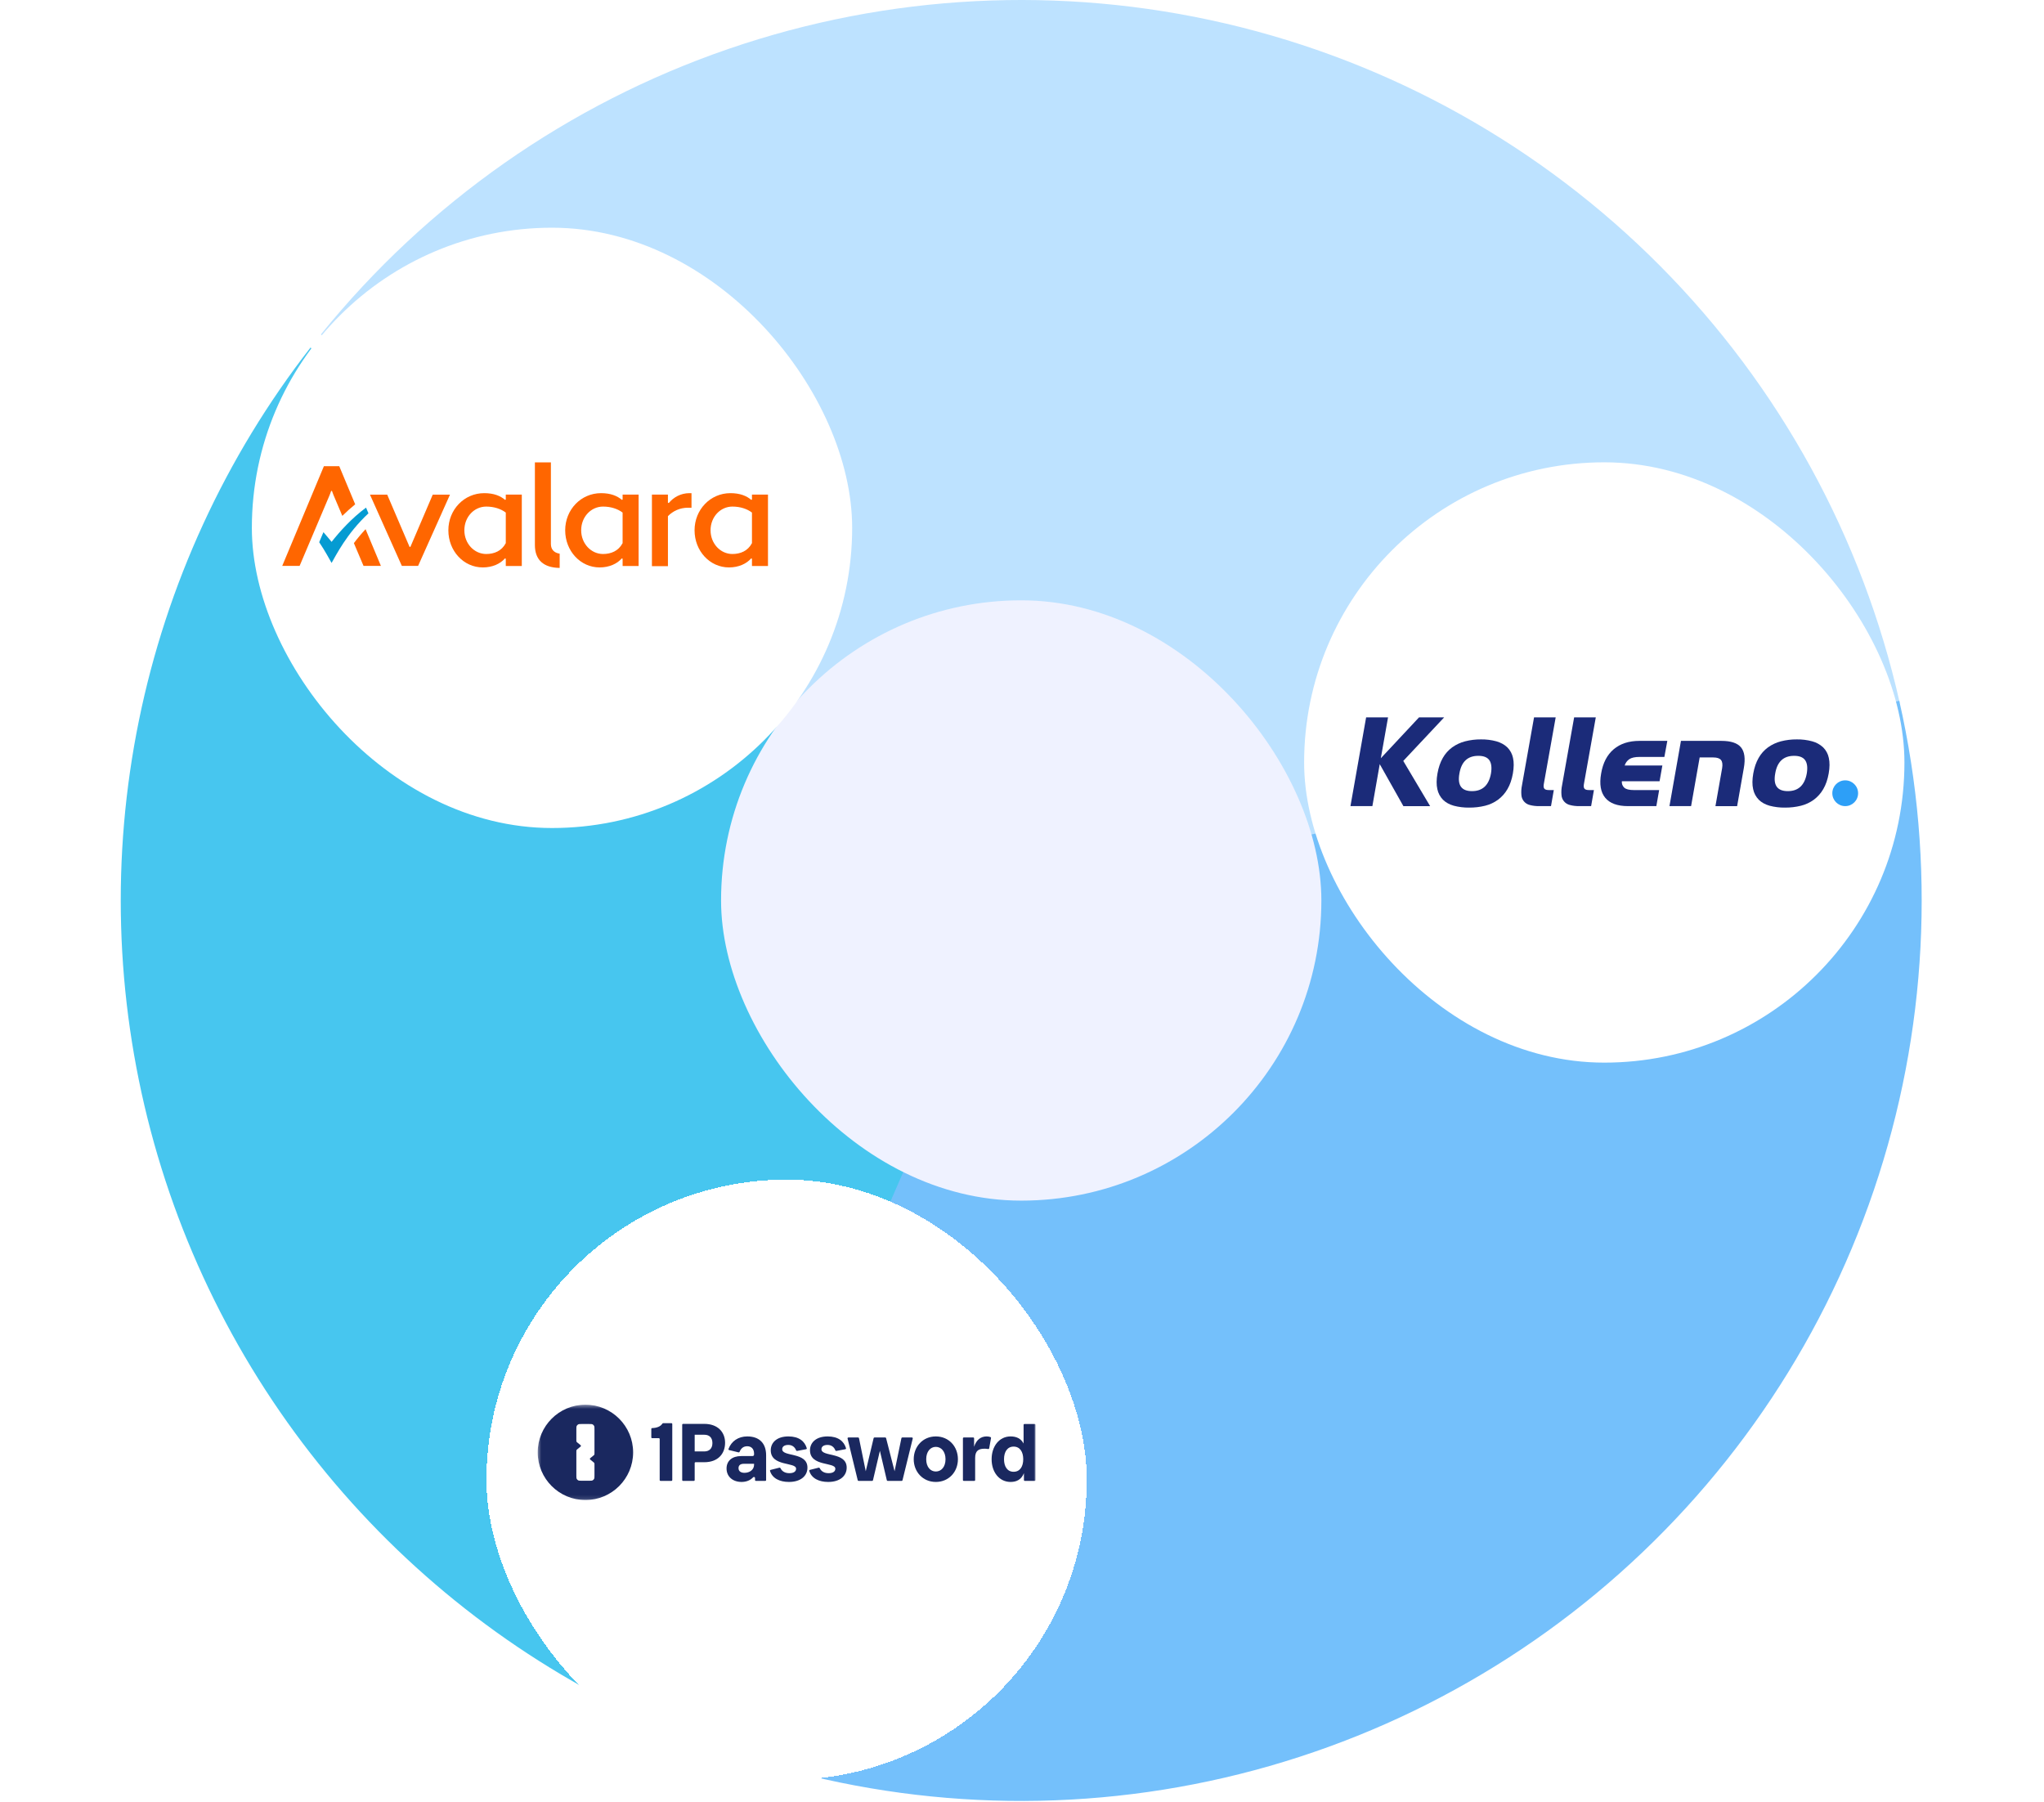 <?xml version="1.0" encoding="UTF-8"?> <svg xmlns="http://www.w3.org/2000/svg" width="523" height="461" viewBox="0 0 523 461" fill="none"><g clip-path="url(#clip0_996_1321)"><path d="M486.067 179.753C476.55 137.517 455.324 98.816 424.823 68.088C394.322 37.36 355.78 15.848 313.615 6.018C271.449 -3.813 227.368 -1.564 186.422 12.507C145.476 26.577 109.324 51.9 82.108 85.573L261.3 230.403L486.067 179.753Z" fill="#BDE2FF"></path><path d="M79.445 88.932C57.663 116.931 42.641 149.581 35.549 184.338C28.457 219.096 29.486 255.021 38.556 289.315C47.626 323.61 64.493 355.347 87.841 382.053C111.189 408.759 140.389 429.713 173.165 443.283L261.3 230.403L79.445 88.932Z" fill="#47C6EF"></path><path d="M169.496 441.727C208.56 458.697 251.563 464.508 293.73 458.513C335.897 452.518 375.577 434.953 408.363 407.768C441.149 380.583 465.759 344.842 479.459 304.515C493.159 264.188 495.412 220.852 485.97 179.322L261.3 230.403L169.496 441.727Z" fill="#74C0FB"></path><rect x="184.499" y="153.602" width="153.602" height="153.602" rx="76.801" fill="#EFF2FF"></rect><g filter="url(#filter0_d_996_1321)"><rect x="124.471" y="294.846" width="153.602" height="153.602" rx="76.801" fill="white" shape-rendering="crispEdges"></rect></g><rect x="333.688" y="118.292" width="153.602" height="153.602" rx="76.801" fill="white"></rect><rect x="64.442" y="58.263" width="153.602" height="153.602" rx="76.801" fill="white"></rect></g><g clip-path="url(#clip1_996_1321)"><path d="M84.848 138.643C84.848 138.647 83.528 137.034 82.761 136.163L81.672 138.731C83.239 141.064 84.274 143.071 84.844 144.035C85.954 142.154 88.664 136.569 94.278 131.344L93.658 129.882C90.009 132.576 86.909 136.02 84.848 138.643Z" fill="#059BD2"></path><path fill-rule="evenodd" clip-rule="evenodd" d="M140.958 139.174C140.958 140.67 141.83 141.445 143.204 141.671V145.312C139.073 145.262 136.865 143.255 136.865 139.468V118.306H140.958V139.174Z" fill="#FF6600"></path><path fill-rule="evenodd" clip-rule="evenodd" d="M153.787 126.183C148.671 126.183 144.616 130.385 144.616 135.685C144.616 140.984 148.529 145.187 153.422 145.187C155.911 145.187 157.918 144.236 159.091 142.886L159.309 142.958V144.822H163.402V126.547H159.309V127.825L159.124 127.9C157.918 126.874 156.238 126.183 153.787 126.183ZM154.298 141.751C151.231 141.751 148.705 139.082 148.705 135.685C148.705 132.249 151.231 129.618 154.298 129.618C156.309 129.618 158.065 130.205 159.305 131.151V138.973C158.245 140.984 156.347 141.751 154.298 141.751Z" fill="#FF6600"></path><path fill-rule="evenodd" clip-rule="evenodd" d="M166.813 144.86H170.906V132.065C172.188 130.749 173.977 129.907 176.059 129.907H176.935V126.183H176.424C174.195 126.183 172.33 127.238 171.124 128.705L170.902 128.634V126.551H166.808V144.86H166.813Z" fill="#FF6600"></path><path fill-rule="evenodd" clip-rule="evenodd" d="M123.899 126.183C118.783 126.183 114.723 130.385 114.723 135.685C114.723 140.984 118.636 145.187 123.534 145.187C126.019 145.187 128.034 144.236 129.198 142.886L129.416 142.958V144.822H133.514V126.547H129.416V127.825L129.236 127.9C128.03 126.874 126.349 126.183 123.899 126.183ZM124.41 141.751C121.339 141.751 118.817 139.082 118.817 135.685C118.817 132.249 121.339 129.618 124.41 129.618C126.421 129.618 128.176 130.205 129.416 131.151V138.973C128.356 140.984 126.458 141.751 124.41 141.751Z" fill="#FF6600"></path><path fill-rule="evenodd" clip-rule="evenodd" d="M186.889 126.183C181.773 126.183 177.718 130.385 177.718 135.685C177.718 140.984 181.631 145.187 186.524 145.187C189.009 145.187 191.02 144.236 192.189 142.886L192.406 142.958V144.822H196.504V126.547H192.406V127.825L192.226 127.9C191.02 126.874 189.34 126.183 186.889 126.183ZM187.4 141.751C184.329 141.751 181.811 139.082 181.811 135.685C181.811 132.249 184.333 129.618 187.4 129.618C189.411 129.618 191.166 130.205 192.406 131.151V138.973C191.346 140.984 189.444 141.751 187.4 141.751Z" fill="#FF6600"></path><path d="M93.017 144.797H97.462L93.541 135.408C92.397 136.623 91.408 137.826 90.549 138.974L93.017 144.797Z" fill="#FF6600"></path><path d="M110.722 126.572L105.012 139.924H104.966H104.936H104.911H104.89H104.865H104.832H104.79L99.079 126.572H94.668L102.817 144.793L102.821 144.797H102.867H106.935H106.981V144.793L115.134 126.572H110.722Z" fill="#FF6600"></path><path d="M86.804 119.283H86.779H82.904H82.878L72.216 144.797H76.661L84.37 126.61L84.734 125.622H84.944L85.308 126.61L87.592 131.998C88.61 130.988 89.716 129.983 90.88 129.04L86.804 119.283Z" fill="#FF6600"></path></g><g clip-path="url(#clip2_996_1321)"><mask id="mask0_996_1321" style="mask-type:luminance" maskUnits="userSpaceOnUse" x="137" y="359" width="129" height="25"><path d="M265.079 359.419H137.465V383.874H265.079V359.419Z" fill="white"></path></mask><g mask="url(#mask0_996_1321)"><path fill-rule="evenodd" clip-rule="evenodd" d="M161.997 371.618C161.997 364.881 156.532 359.419 149.791 359.419C143.05 359.419 137.585 364.881 137.585 371.618C137.585 378.355 143.05 383.816 149.791 383.816C156.532 383.816 161.997 378.355 161.997 371.618ZM147.569 364.841C147.473 365.029 147.473 365.276 147.473 365.768V368.561C147.473 368.684 147.473 368.746 147.489 368.803C147.503 368.853 147.525 368.901 147.556 368.943C147.59 368.991 147.638 369.03 147.734 369.108L148.44 369.682C148.556 369.775 148.613 369.822 148.634 369.878C148.653 369.928 148.653 369.982 148.634 370.031C148.613 370.088 148.556 370.134 148.44 370.228L147.734 370.802C147.638 370.879 147.59 370.918 147.556 370.966C147.525 371.009 147.503 371.056 147.489 371.107C147.473 371.164 147.473 371.225 147.473 371.348V377.467C147.473 377.96 147.473 378.207 147.569 378.395C147.654 378.56 147.788 378.695 147.954 378.779C148.142 378.875 148.389 378.875 148.882 378.875H150.7C151.193 378.875 151.439 378.875 151.628 378.779C151.793 378.695 151.928 378.56 152.012 378.395C152.108 378.207 152.108 377.96 152.108 377.467V374.674C152.108 374.551 152.108 374.49 152.093 374.433C152.079 374.383 152.056 374.335 152.026 374.292C151.991 374.245 151.944 374.206 151.848 374.128L151.141 373.554C151.026 373.461 150.968 373.414 150.947 373.358C150.929 373.308 150.929 373.254 150.947 373.204C150.968 373.148 151.026 373.101 151.141 373.008L151.848 372.434C151.944 372.356 151.991 372.318 152.026 372.27C152.056 372.227 152.079 372.18 152.093 372.129C152.108 372.072 152.108 372.011 152.108 371.888V365.768C152.108 365.276 152.108 365.029 152.012 364.841C151.928 364.675 151.793 364.541 151.628 364.456C151.439 364.361 151.193 364.361 150.7 364.361H148.882C148.389 364.361 148.142 364.361 147.954 364.456C147.788 364.541 147.654 364.675 147.569 364.841Z" fill="#1A285F"></path><path d="M171.796 378.915C171.917 378.915 172.015 378.817 172.015 378.696V364.367C172.015 364.246 171.917 364.148 171.796 364.148H169.683C169.605 364.148 169.533 364.191 169.49 364.256C169.005 364.992 168.105 365.363 166.87 365.402C166.749 365.406 166.651 365.503 166.651 365.624V367.767C166.651 367.888 166.749 367.986 166.87 367.986H168.577C168.698 367.986 168.796 368.084 168.796 368.205V378.696C168.796 378.817 168.894 378.915 169.015 378.915H171.796Z" fill="#1A285F"></path><path d="M180.231 367.111C181.371 367.111 182.287 367.717 182.287 369.243C182.287 370.724 181.371 371.375 180.231 371.375H177.75V367.111H180.231ZM180.231 374.135C183.584 374.135 185.528 372.093 185.528 369.153C185.528 366.37 183.584 364.328 180.231 364.328H174.774C174.653 364.328 174.555 364.426 174.555 364.547V378.696C174.555 378.817 174.653 378.915 174.774 378.915H177.532C177.652 378.915 177.75 378.817 177.75 378.696V374.354C177.75 374.233 177.849 374.135 177.969 374.135H180.231Z" fill="#1A285F"></path><path d="M190.485 376.85C189.547 376.85 188.966 376.424 188.966 375.661C188.966 374.987 189.368 374.539 190.329 374.539H192.944V374.763C192.944 376.065 191.826 376.85 190.485 376.85ZM193.19 378.696C193.19 378.817 193.288 378.915 193.409 378.915H195.809C195.93 378.915 196.028 378.817 196.028 378.696V372.362C196.028 369.31 194.307 367.537 191.201 367.537C188.894 367.537 187.128 368.768 186.404 370.749C186.361 370.868 186.433 370.996 186.556 371.026L188.974 371.619C189.084 371.646 189.195 371.585 189.237 371.481C189.604 370.582 190.216 370.05 191.201 370.05C192.229 370.05 192.944 370.723 192.944 371.935V372.092C192.944 372.429 192.832 372.564 192.43 372.564H189.636C187.312 372.564 185.904 373.798 185.904 375.75C185.904 377.837 187.513 379.184 189.748 379.184C190.872 379.184 191.953 378.814 192.714 377.991C192.864 377.83 193.19 377.928 193.19 378.149V378.696Z" fill="#1A285F"></path><path d="M201.975 376.94C200.889 376.94 200.095 376.489 199.704 375.661C199.657 375.56 199.547 375.502 199.439 375.529L197.178 376.101C197.062 376.131 196.99 376.248 197.025 376.363C197.597 378.264 199.511 379.184 201.863 379.184C204.88 379.184 206.601 377.636 206.601 375.526C206.601 371.442 200.142 372.833 200.142 370.813C200.142 370.14 200.701 369.713 201.706 369.713C202.707 369.713 203.378 370.261 203.699 371.099C203.739 371.203 203.845 371.269 203.955 371.248L206.262 370.811C206.386 370.788 206.464 370.665 206.429 370.545C205.9 368.758 204.412 367.537 201.729 367.537C198.779 367.537 197.214 369.108 197.214 371.082C197.214 375.302 203.696 374.045 203.696 375.795C203.696 376.491 203.115 376.94 201.975 376.94Z" fill="#1A285F"></path><path d="M212.016 376.94C210.93 376.94 210.136 376.489 209.745 375.661C209.698 375.56 209.587 375.502 209.48 375.529L207.219 376.101C207.103 376.131 207.031 376.248 207.066 376.363C207.638 378.264 209.552 379.184 211.904 379.184C214.921 379.184 216.642 377.636 216.642 375.526C216.642 371.442 210.183 372.833 210.183 370.813C210.183 370.14 210.742 369.713 211.747 369.713C212.748 369.713 213.419 370.261 213.74 371.099C213.78 371.203 213.886 371.269 213.996 371.248L216.303 370.811C216.427 370.788 216.506 370.665 216.47 370.545C215.941 368.758 214.453 367.537 211.77 367.537C208.82 367.537 207.255 369.108 207.255 371.082C207.255 375.302 213.737 374.045 213.737 375.795C213.737 376.491 213.155 376.94 212.016 376.94Z" fill="#1A285F"></path><path d="M219.468 378.748C219.491 378.846 219.579 378.915 219.68 378.915H223.157C223.258 378.915 223.346 378.845 223.37 378.747L225.14 371.218L226.911 378.747C226.934 378.845 227.022 378.915 227.124 378.915H230.712C230.813 378.915 230.901 378.847 230.925 378.749L233.544 368.078C233.578 367.94 233.474 367.807 233.332 367.807H230.861C230.757 367.807 230.668 367.88 230.647 367.981L228.895 376.447L226.725 367.971C226.7 367.874 226.612 367.807 226.513 367.807H223.749C223.647 367.807 223.559 367.876 223.536 367.975L221.52 376.447L219.79 367.982C219.769 367.88 219.679 367.807 219.575 367.807H217.083C216.941 367.807 216.836 367.939 216.87 368.077L219.468 378.748Z" fill="#1A285F"></path><path d="M239.449 379.184C242.802 379.184 245.104 376.581 245.104 373.372C245.104 370.14 242.802 367.537 239.449 367.537C236.119 367.537 233.795 370.14 233.795 373.372C233.795 376.581 236.119 379.184 239.449 379.184ZM239.449 376.513C238.064 376.513 236.991 375.346 236.991 373.372C236.991 371.397 238.064 370.207 239.449 370.207C240.835 370.207 241.93 371.397 241.93 373.372C241.93 375.346 240.835 376.513 239.449 376.513Z" fill="#1A285F"></path><path d="M249.512 373.035C249.512 371.127 250.474 370.678 251.949 370.678C252.231 370.678 252.542 370.707 252.836 370.763C252.961 370.786 253.085 370.707 253.107 370.582L253.575 367.939C253.591 367.846 253.547 367.752 253.46 367.715C253.191 367.601 252.859 367.537 252.463 367.537C250.965 367.537 249.803 368.412 249.244 370.185V368.025C249.244 367.904 249.146 367.806 249.025 367.806H246.602C246.482 367.806 246.384 367.904 246.384 368.025V378.696C246.384 378.817 246.482 378.915 246.602 378.915H249.294C249.414 378.915 249.512 378.817 249.512 378.696V373.035Z" fill="#1A285F"></path><path d="M259.358 376.582C257.748 376.582 256.899 375.257 256.899 373.372C256.899 371.487 257.748 370.141 259.358 370.141C260.967 370.141 261.816 371.487 261.816 373.372C261.816 375.257 260.967 376.582 259.358 376.582ZM261.995 378.697C261.995 378.817 262.093 378.915 262.214 378.915H264.726C264.847 378.915 264.945 378.817 264.945 378.697V364.58C264.945 364.459 264.847 364.361 264.726 364.361H262.125C262.004 364.361 261.906 364.459 261.906 364.58V369.355C261.213 368.054 260.051 367.537 258.575 367.537C255.692 367.537 253.726 370.051 253.726 373.372C253.726 376.694 255.692 379.185 258.575 379.185C260.14 379.185 261.347 378.556 261.995 376.94V378.697Z" fill="#1A285F"></path></g></g><g clip-path="url(#clip3_996_1321)"><path d="M353.035 195.52L351.152 206.263H345.542L349.553 183.547H355.162L353.311 194.014L363.094 183.547H369.526L359.056 194.699L365.931 206.27H359.09L353.035 195.52Z" fill="#1B2B79"></path><path d="M385.72 201.901C385.11 202.962 384.29 203.888 383.309 204.621C382.319 205.344 381.198 205.868 380.008 206.163C378.67 206.494 377.297 206.654 375.919 206.641C374.593 206.661 373.269 206.5 371.986 206.163C370.844 205.843 369.918 205.329 369.209 204.621C368.478 203.871 367.979 202.927 367.771 201.901C367.52 200.795 367.531 199.467 367.805 197.916C368.078 196.365 368.535 195.036 369.173 193.93C369.772 192.869 370.588 191.948 371.569 191.227C372.565 190.513 373.684 189.99 374.87 189.684C376.206 189.343 377.58 189.176 378.958 189.189C380.287 189.169 381.611 189.336 382.892 189.684C384.032 190.017 384.961 190.531 385.68 191.227C386.421 191.964 386.928 192.905 387.135 193.93C387.385 195.035 387.373 196.364 387.101 197.916C386.828 199.468 386.368 200.796 385.72 201.901ZM381.496 197.916C381.746 196.41 381.609 195.279 381.086 194.522C380.562 193.765 379.616 193.39 378.246 193.396C375.533 193.396 373.925 194.902 373.422 197.913C372.874 200.922 373.946 202.427 376.638 202.428C379.331 202.429 380.95 200.925 381.496 197.916Z" fill="#1B2B79"></path><path d="M391.418 205.972C390.833 205.83 390.31 205.504 389.925 205.042C389.539 204.58 389.313 204.007 389.278 203.406C389.208 202.576 389.26 201.741 389.432 200.926L392.518 183.547H398.055L395.009 200.646C394.918 201.193 394.969 201.581 395.164 201.81C395.358 202.038 395.728 202.151 396.274 202.151H397.575L396.856 206.257H393.846C393.027 206.28 392.209 206.184 391.418 205.972Z" fill="#1B2B79"></path><path d="M401.68 205.972C401.095 205.831 400.57 205.506 400.184 205.044C399.797 204.582 399.57 204.008 399.536 203.406C399.464 202.576 399.516 201.74 399.69 200.926L402.776 183.547H408.317L405.273 200.646C405.181 201.193 405.233 201.581 405.428 201.81C405.622 202.038 405.992 202.151 406.54 202.151H407.84L407.121 206.257H404.109C403.29 206.28 402.472 206.183 401.68 205.972Z" fill="#1B2B79"></path><path d="M410.728 204.125C409.554 202.699 409.207 200.629 409.685 197.916C410.142 195.201 411.213 193.131 412.9 191.707C414.587 190.282 416.788 189.569 419.503 189.568H426.619L425.866 193.673H419.572C418.338 193.673 417.443 193.867 416.886 194.255C416.325 194.646 415.91 195.212 415.706 195.864H425.352L424.635 199.901H414.987C414.954 200.199 414.991 200.501 415.093 200.782C415.196 201.064 415.363 201.318 415.58 201.524C416.026 201.947 416.864 202.158 418.094 202.157H424.527L423.81 206.263H416.559C413.849 206.263 411.905 205.551 410.728 204.125Z" fill="#1B2B79"></path><path d="M440.643 196.547C440.802 195.59 440.704 194.894 440.352 194.46C439.999 194.026 439.343 193.809 438.385 193.809H434.895L432.701 206.263H427.165L430.107 189.568H440.443C442.883 189.568 444.56 190.121 445.472 191.227C446.384 192.332 446.624 194.106 446.191 196.547L444.48 206.266H438.932L440.643 196.547Z" fill="#1B2B79"></path><path d="M466.526 201.901C465.915 202.962 465.094 203.888 464.113 204.621C463.123 205.344 462.002 205.868 460.812 206.163C459.475 206.494 458.101 206.654 456.724 206.641C455.397 206.661 454.073 206.5 452.79 206.163C451.649 205.843 450.724 205.329 450.013 204.621C449.282 203.871 448.783 202.927 448.575 201.901C448.325 200.795 448.337 199.467 448.611 197.916C448.884 196.365 449.342 195.036 449.982 193.93C450.58 192.869 451.396 191.948 452.377 191.227C453.372 190.513 454.491 189.99 455.678 189.684C457.013 189.343 458.388 189.176 459.766 189.189C461.094 189.169 462.418 189.336 463.7 189.684C464.742 189.962 465.7 190.491 466.489 191.227C467.23 191.964 467.736 192.905 467.942 193.93C468.193 195.035 468.182 196.364 467.908 197.916C467.635 199.468 467.174 200.796 466.526 201.901ZM462.301 197.916C462.553 196.41 462.416 195.279 461.89 194.522C461.365 193.765 460.418 193.39 459.05 193.396C456.337 193.396 454.729 194.902 454.226 197.913C453.68 200.922 454.752 202.427 457.443 202.428C460.133 202.429 461.752 200.925 462.301 197.916Z" fill="#1B2B79"></path><path d="M472.136 206.263C473.957 206.263 475.434 204.787 475.434 202.965C475.434 201.144 473.957 199.667 472.136 199.667C470.314 199.667 468.837 201.144 468.837 202.965C468.837 204.787 470.314 206.263 472.136 206.263Z" fill="#2D9FF7"></path></g><defs><filter id="filter0_d_996_1321" x="117.489" y="294.846" width="167.566" height="167.566" filterUnits="userSpaceOnUse" color-interpolation-filters="sRGB"><feFlood flood-opacity="0" result="BackgroundImageFix"></feFlood><feColorMatrix in="SourceAlpha" type="matrix" values="0 0 0 0 0 0 0 0 0 0 0 0 0 0 0 0 0 0 127 0" result="hardAlpha"></feColorMatrix><feOffset dy="6.982"></feOffset><feGaussianBlur stdDeviation="3.491"></feGaussianBlur><feComposite in2="hardAlpha" operator="out"></feComposite><feColorMatrix type="matrix" values="0 0 0 0 0 0 0 0 0 0 0 0 0 0 0 0 0 0 0.25 0"></feColorMatrix><feBlend mode="normal" in2="BackgroundImageFix" result="effect1_dropShadow_996_1321"></feBlend><feBlend mode="normal" in="SourceGraphic" in2="effect1_dropShadow_996_1321" result="shape"></feBlend></filter><clipPath id="clip0_996_1321"><rect width="522.601" height="460.807" fill="white"></rect></clipPath><clipPath id="clip1_996_1321"><rect width="124.333" height="27.07" fill="white" transform="translate(72.208 118.292)"></rect></clipPath><clipPath id="clip2_996_1321"><rect width="127.614" height="24.455" fill="white" transform="translate(137.464 359.419)"></rect></clipPath><clipPath id="clip3_996_1321"><rect width="129.894" height="23.14" fill="white" transform="translate(345.542 183.522)"></rect></clipPath></defs></svg> 